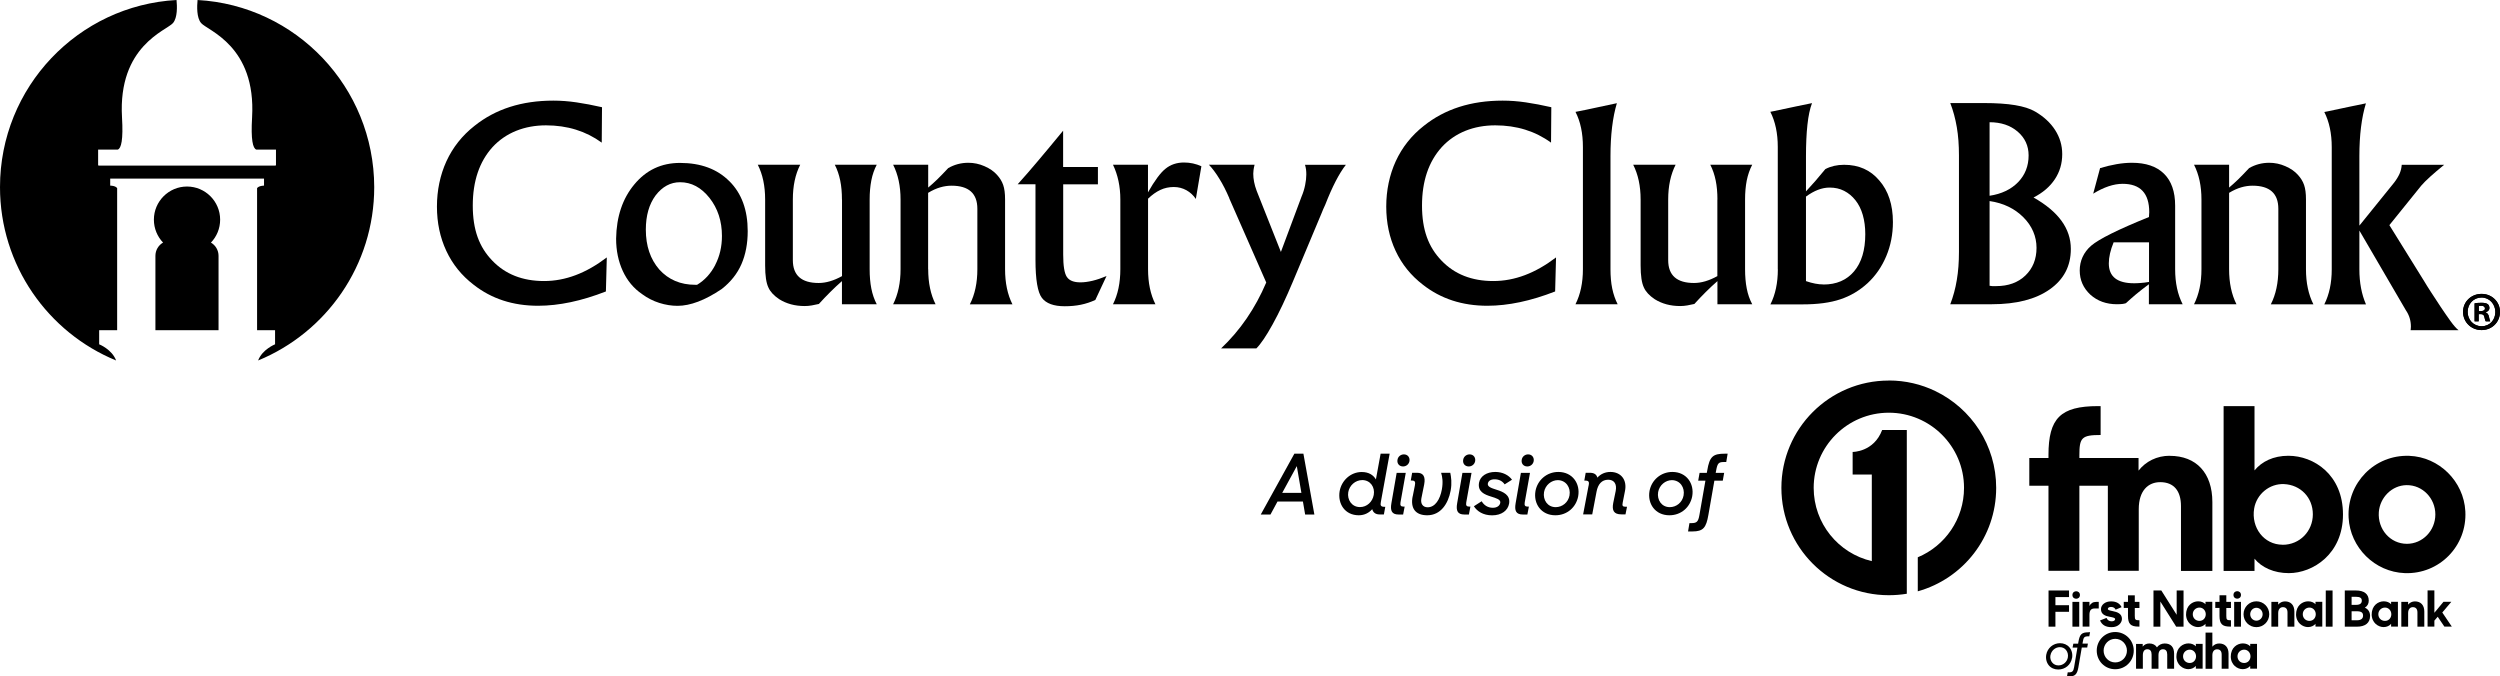 <?xml version="1.0" encoding="UTF-8"?>
<svg id="Layer_1" xmlns="http://www.w3.org/2000/svg" version="1.1" viewBox="0 0 360 97.41">
  <!-- Generator: Adobe Illustrator 29.6.1, SVG Export Plug-In . SVG Version: 2.1.1 Build 9)  -->
  <g>
    <g>
      <path d="M186.38,65.33h1.31l1.58,8.76h-1.33l-.32-1.87h-3.66l-1.01,1.87h-1.4l4.84-8.76ZM184.64,70.97h2.76l-.66-3.85-2.1,3.85Z"/>
      <path d="M192.91,70.72c.28-1.55,1.6-2.75,3.18-2.75,1.01,0,1.68.44,2.04,1.07l.68-3.71h1.3l-1.27,6.97c-.1.49.01.68.5.68h.14l-.2,1.1h-.62c-.6,0-.94-.3-1.06-.76-.44.5-1.08.88-1.94.88-1.98,0-3.06-1.64-2.75-3.49ZM197.82,71.27c.2-1.12-.48-2.12-1.64-2.14-1.02,0-1.86.77-2.03,1.74-.18,1.09.5,2.15,1.69,2.15,1,0,1.8-.76,1.98-1.75Z"/>
      <path d="M200.36,72.47l.76-4.38h1.31l-.76,4.26c-.07.43.04.6.42.6h.18l-.22,1.14h-.66c-.97,0-1.22-.55-1.03-1.62ZM201.24,66.2c.07-.46.48-.77.92-.77.59,0,.89.49.8.98-.08.44-.46.76-.92.76-.56,0-.9-.44-.8-.97Z"/>
      <path d="M203.43,71.48l.31-1.56c.11-.53,0-.72-.4-.72h-.19l.2-1.12h.72c.84,0,1.24.5,1.01,1.69l-.4,1.98c-.16.82.24,1.3.9,1.3,1.08,0,1.79-1.13,2.05-2.58.19-1.07.07-1.82-.11-2.39h1.32c.12.61.26,1.44.05,2.59-.35,1.85-1.42,3.53-3.37,3.53-1.7,0-2.44-1.01-2.1-2.72Z"/>
      <path d="M209.83,72.47l.76-4.38h1.31l-.76,4.26c-.07.43.04.6.42.6h.18l-.22,1.14h-.66c-.97,0-1.22-.55-1.03-1.62ZM210.7,66.2c.07-.46.48-.77.92-.77.59,0,.89.49.8.98-.08.44-.46.76-.92.76-.56,0-.9-.44-.8-.97Z"/>
      <path d="M212.24,72.9l1.12-.72c.32.55.86.94,1.61.94.61,0,1-.3,1.07-.72.08-.48-.59-.66-1.31-.89-.98-.3-1.97-.71-1.75-2,.17-.94,1.1-1.55,2.34-1.55,1.07,0,1.93.46,2.41,1.12l-1.06.67c-.31-.46-.8-.73-1.45-.73-.54,0-.9.22-.97.61-.08.46.48.65,1.27.9.94.29,2,.74,1.79,1.99-.17.98-1.06,1.69-2.45,1.69-1.3,0-2.17-.6-2.62-1.31Z"/>
      <path d="M218.25,72.47l.76-4.38h1.31l-.76,4.26c-.07.43.04.6.42.6h.18l-.22,1.14h-.66c-.97,0-1.22-.55-1.03-1.62ZM219.13,66.2c.07-.46.48-.77.92-.77.59,0,.89.49.8.98-.08.44-.46.76-.92.76-.56,0-.9-.44-.8-.97Z"/>
      <path d="M221.11,70.7c.29-1.56,1.62-2.74,3.29-2.74,2.04,0,3.18,1.68,2.86,3.5-.29,1.56-1.57,2.74-3.29,2.74-2.05,0-3.18-1.68-2.86-3.5ZM226.01,71.32c.19-1.09-.48-2.16-1.68-2.18-.92,0-1.81.7-1.99,1.73-.18,1.12.5,2.16,1.68,2.16.94,0,1.81-.67,1.99-1.7Z"/>
      <path d="M228.77,69.92c.11-.53-.01-.71-.44-.71h-.19l.2-1.13h.59c.6,0,.97.22,1.09.7.49-.54,1.14-.82,1.88-.82,1.51,0,2.44,1.13,2.09,2.78l-.32,1.63c-.1.47-.01.6.42.6h.2l-.22,1.1h-.59c-1.12,0-1.37-.59-1.18-1.62l.36-1.75c.2-1.02-.24-1.62-1.08-1.62-.92,0-1.48.64-1.68,1.73l-.62,3.26h-1.31l.79-4.16Z"/>
      <path d="M237.53,70.7c.29-1.56,1.62-2.74,3.29-2.74,2.04,0,3.18,1.68,2.86,3.5-.29,1.56-1.57,2.74-3.29,2.74-2.05,0-3.18-1.68-2.86-3.5ZM242.44,71.32c.19-1.09-.48-2.16-1.68-2.18-.92,0-1.81.7-1.99,1.73-.18,1.12.5,2.16,1.68,2.16.94,0,1.81-.67,1.99-1.7Z"/>
      <path d="M244.75,68.09h1.03l.06-.32c.34-2.06.83-2.44,2.57-2.44h.37l-.2,1.2h-.28c-.79,0-.98.11-1.18,1.25,0,.01-.02.14-.06.31h1.22l-.2,1.13h-1.21c-.32,1.88-.86,4.92-.86,4.92-.32,1.85-.73,2.39-2.32,2.39h-.61l.2-1.2h.26c.79,0,1.01-.19,1.18-1.19l.86-4.92h-1.04l.2-1.13Z"/>
    </g>
    <g>
      <path d="M271.98,54.8c-8.54,0-15.46,6.92-15.46,15.45s6.92,15.46,15.46,15.46c.88,0,1.75-.07,2.6-.21v-23.58h-3.55c-1.2,3.19-4.25,3.16-4.25,3.16v3.25h2.76v12.47c-4.8-1.11-8.37-5.42-8.37-10.55,0-5.97,4.85-10.82,10.82-10.82s10.83,4.85,10.83,10.82c0,4.51-2.75,8.37-6.66,10v4.9c6.52-1.82,11.29-7.79,11.29-14.9,0-6.13-3.57-11.43-8.75-13.93-2.03-.98-4.3-1.53-6.71-1.53Z"/>
      <g>
        <g>
          <g>
            <g>
              <path d="M298.38,94.76c.1-.57-.04-1.13-.38-1.54-.33-.39-.81-.6-1.36-.6-.98,0-1.81.7-1.98,1.66-.1.57.04,1.13.37,1.53.32.39.81.6,1.36.6,1,0,1.81-.68,1.98-1.65ZM295.27,94.36c.11-.66.69-1.17,1.35-1.17.36,0,.68.15.89.41.23.28.33.68.26,1.07h0c-.11.66-.69,1.15-1.35,1.15-.36,0-.67-.14-.89-.4-.24-.28-.34-.67-.27-1.06Z"/>
              <path d="M300.75,91.05c-.98,0-1.27.27-1.46,1.39l-.04.25h-.69l-.11.56h.7l-.48,2.83c-.1.59-.26.74-.77.74h-.15l-.1.59h.3c.85,0,1.16-.31,1.34-1.32l.49-2.85h.78l.1-.56h-.78l.04-.23c.11-.63.17-.82.79-.82h.15l.11-.59h-.21Z"/>
            </g>
            <path d="M301.93,93.69c0-1.48,1.18-2.68,2.66-2.68s2.67,1.2,2.67,2.68-1.18,2.68-2.67,2.68-2.66-1.19-2.66-2.68ZM306.28,93.69c0-.93-.75-1.7-1.68-1.7s-1.68.76-1.68,1.7.74,1.7,1.68,1.7,1.68-.76,1.68-1.7Z"/>
            <path d="M307.58,92.73h.97v.38c.22-.28.55-.45.95-.45.51,0,.88.2,1.1.56.24-.34.65-.56,1.11-.56.91,0,1.36.54,1.36,1.46v2.18h-.99v-2.05c0-.48-.19-.76-.62-.76-.37,0-.64.26-.64.86v1.95h-.99v-2.05c0-.48-.19-.76-.62-.76-.37,0-.64.26-.64.86v1.95h-.98v-3.57Z"/>
            <path d="M313.41,94.51c0-1.26.93-1.86,1.73-1.86.46,0,.83.17,1.06.42v-.35h.98v3.57h-.98v-.4c-.24.28-.61.47-1.08.47-.76,0-1.72-.6-1.72-1.86ZM316.23,94.51c0-.53-.39-.96-.91-.96s-.96.41-.96.96.41.96.96.96.91-.44.91-.96Z"/>
            <path d="M317.61,91.09h.97v2.03c.24-.29.58-.46.98-.46.84,0,1.35.54,1.35,1.46v2.18h-.99v-2.04c0-.49-.22-.76-.66-.76-.37,0-.68.26-.68.86v1.95h-.98v-5.21Z"/>
            <path d="M321.24,94.51c0-1.26.93-1.86,1.73-1.86.46,0,.83.17,1.06.42v-.35h.98v3.57h-.98v-.4c-.24.28-.61.47-1.08.47-.76,0-1.72-.6-1.72-1.86ZM324.07,94.51c0-.53-.39-.96-.91-.96s-.96.41-.96.96.41.96.96.96.91-.44.91-.96Z"/>
          </g>
          <g>
            <g>
              <path d="M294.99,85.03h2.95v.95h-1.96v1.17h1.96v.95h-1.96v2.14h-.99v-5.21Z"/>
              <path d="M298.43,86.67h.98v3.57h-.98v-3.57Z"/>
              <path d="M299.91,86.67h.97v.59c.18-.37.5-.59.98-.59h.36v.95h-.59c-.52,0-.75.27-.75.93v1.68h-.98v-3.57Z"/>
              <path d="M302.41,89.34l.93-.36c.13.33.4.49.75.49.32,0,.49-.15.49-.32,0-.19-.35-.25-.76-.33-.64-.11-1.28-.34-1.28-1.1,0-.6.58-1.13,1.46-1.12.8,0,1.26.33,1.51.83l-.86.36c-.09-.24-.34-.39-.66-.39s-.46.14-.46.29.21.21.74.32c.6.12,1.29.34,1.29,1.11,0,.52-.49,1.21-1.51,1.19-.86,0-1.38-.34-1.64-.96Z"/>
              <path d="M305.82,86.67h.61v-.94h.98v.94h.67v.88h-.67v1.13c0,.56.07.64.67.64v.91h-.14c-1.13,0-1.51-.39-1.51-1.55v-1.14h-.61v-.88Z"/>
              <path d="M310.1,85.03h1.13l2.21,3.5v-3.5h.99v5.21h-1.06l-2.28-3.62v3.62h-.99v-5.21Z"/>
              <path d="M314.8,88.45c0-1.26.93-1.86,1.73-1.86.46,0,.83.17,1.06.42v-.35h.98v3.57h-.98v-.4c-.24.28-.61.47-1.08.47-.76,0-1.72-.6-1.72-1.86ZM317.63,88.45c0-.53-.39-.96-.91-.96s-.96.41-.96.96.41.96.96.96.91-.44.91-.96Z"/>
              <path d="M319,86.67h.61v-.95h.98v.95h.67v.88h-.67v1.13c0,.56.07.64.67.64v.91h-.14c-1.13,0-1.51-.39-1.51-1.55v-1.14h-.61v-.88Z"/>
              <path d="M321.72,86.67h.98v3.57h-.98v-3.57Z"/>
              <path d="M323.07,88.45c0-1.03.82-1.86,1.85-1.86s1.85.83,1.85,1.86-.82,1.86-1.85,1.86-1.85-.83-1.85-1.86ZM325.82,88.45c0-.51-.4-.93-.9-.93s-.89.42-.89.93.39.93.89.93.9-.42.9-.93Z"/>
              <path d="M327.09,86.67h.97v.4c.23-.29.58-.47.98-.47.84,0,1.35.54,1.35,1.46v2.18h-.99v-2.05c0-.48-.22-.76-.66-.76-.37,0-.68.26-.68.86v1.95h-.98v-3.57Z"/>
              <path d="M330.64,88.45c0-1.26.93-1.86,1.73-1.86.46,0,.83.17,1.06.42v-.35h.98v3.57h-.98v-.4c-.24.28-.61.47-1.08.47-.76,0-1.72-.6-1.72-1.86ZM333.47,88.45c0-.53-.39-.96-.91-.96s-.96.41-.96.96.41.96.96.96.91-.44.91-.96Z"/>
              <path d="M335.89,85.03v5.21h-.98v-5.21h.98Z"/>
              <path d="M337.64,85.03h1.63c1.16,0,1.83.51,1.83,1.46,0,.44-.19.79-.56,1.01.48.22.75.62.75,1.19,0,1.03-.72,1.55-1.88,1.55h-1.76v-5.21ZM338.63,85.94v1.16h.64c.61,0,.83-.24.83-.61s-.24-.55-.82-.55h-.64ZM338.63,88.02v1.3h.77c.58,0,.88-.24.88-.66s-.2-.64-.93-.64h-.72Z"/>
              <path d="M341.53,88.45c0-1.26.93-1.86,1.73-1.86.46,0,.83.17,1.06.42v-.35h.98v3.57h-.98v-.4c-.24.28-.61.47-1.08.47-.76,0-1.72-.6-1.72-1.86ZM344.35,88.45c0-.53-.39-.96-.91-.96s-.96.41-.96.96.41.96.96.96.91-.44.91-.96Z"/>
              <path d="M345.8,86.67h.97v.4c.23-.29.58-.47.98-.47.84,0,1.35.54,1.35,1.46v2.18h-.99v-2.05c0-.48-.22-.76-.66-.76-.37,0-.68.26-.68.86v1.95h-.98v-3.57Z"/>
              <path d="M351.03,88.81l-.48.56v.86h-.98v-5.21h.98v3.22l1.31-1.58h1.13l-1.3,1.54,1.37,2.03h-1.07l-.97-1.43Z"/>
            </g>
            <circle cx="298.97" cy="85.68" r=".54"/>
            <circle cx="322.16" cy="85.67" r=".54"/>
          </g>
        </g>
        <g>
          <path d="M312.44,65.63c-1.85,0-3.45.81-4.49,2.14v-1.82h-8.52v-.39c0-2.54.33-2.92,3.06-2.92v-4.16h-.36c-5.43,0-7.15,1.75-7.15,7.05v.42h-2.76v4h2.76v12.25h4.45v-12.25h4.1v12.25h4.45v-8.87c0-2.73,1.4-3.9,3.09-3.9,1.98,0,2.99,1.27,2.99,3.45v9.33h4.52v-9.91c0-4.19-2.31-6.66-6.14-6.66Z"/>
          <path d="M329.53,65.63c-2.18,0-3.84.84-4.88,2.11v-9.26h-4.45v23.73h4.45v-1.76c1.04,1.27,2.8,2.08,4.94,2.08,3.45,0,7.8-2.73,7.8-8.45s-4.19-8.45-7.87-8.45ZM328.69,78.44c-2.68,0-4.55-2.46-4.09-5.22.35-2.07,2.22-3.61,4.31-3.51,2.36.11,4.14,1.92,4.14,4.35s-1.88,4.39-4.35,4.39Z"/>
          <path d="M346.93,65.64c-4.99-.18-8.99,3.91-8.73,8.91.23,4.31,3.77,7.82,8.09,7.98,4.98.18,8.99-3.91,8.72-8.91-.23-4.31-3.77-7.82-8.08-7.98ZM346.6,78.31c-2.42,0-4.23-2.11-4.05-4.57.16-2.11,1.89-3.86,4-3.88,2.3-.03,4.14,1.9,4.14,4.22s-1.82,4.23-4.1,4.23Z"/>
        </g>
      </g>
    </g>
  </g>
  <g>
    <path d="M30.38,34.93c.82-.86,1.32-2.02,1.32-3.3,0-2.63-2.14-4.77-4.77-4.77s-4.77,2.14-4.77,4.77c0,1.28.5,2.44,1.32,3.3-.66.38-1.1,1.09-1.1,1.91v10.71h9.09v-10.71c0-.81-.44-1.53-1.1-1.91"/>
    <path d="M28.45,0c-.09.9-.15,2.55.51,3.32.93,1.09,7.94,3.27,7.34,13.59-.19,3.22.11,4.46.61,4.63h2.83v2.29h-.12v.02H14.24v-.02h-.11v-2.29h2.83c.5-.17.8-1.41.61-4.63-.6-10.32,6.41-12.5,7.34-13.59.66-.77.6-2.42.51-3.32C11.25.79,0,12.55,0,26.94c0,11.28,6.91,20.94,16.72,24.97-.6-1.61-2.44-2.33-2.44-2.33v-2.03h2.59v-20.46c-.27-.37-1-.36-1-.36v-1.01h22.15v1.01s-.73,0-1,.36v20.46h2.59v2.03s-1.84.73-2.44,2.33c9.81-4.03,16.72-13.69,16.72-24.97C53.86,12.55,42.62.79,28.45,0"/>
    <g>
      <path d="M356.95,44.8h.28c.33,0,.6-.11.6-.38,0-.24-.17-.39-.55-.39-.16,0-.27.02-.33.03v.74ZM356.94,46.27h-.6v-2.59c.24-.05.57-.08.99-.08.49,0,.71.08.9.19.14.11.25.32.25.57,0,.28-.22.5-.54.6v.03c.25.09.4.28.47.63.08.39.13.55.19.65h-.65c-.08-.09-.13-.33-.2-.63-.05-.28-.21-.41-.54-.41h-.28v1.04ZM355.34,44.91c0,1.15.85,2.07,2.02,2.07s1.97-.92,1.97-2.05-.84-2.09-1.99-2.09-2,.93-2,2.07M360,44.91c0,1.47-1.15,2.62-2.65,2.62s-2.67-1.15-2.67-2.62,1.18-2.59,2.67-2.59,2.65,1.15,2.65,2.59"/>
      <path d="M77.49,44.03c-3.63,0-6.72-1.01-9.29-3.03-1.72-1.32-3.03-2.94-3.93-4.87-.9-1.92-1.35-4.05-1.35-6.38s.46-4.55,1.37-6.54c.92-1.99,2.26-3.69,4.03-5.08,3.03-2.43,6.81-3.64,11.36-3.64,1.07,0,2.18.08,3.33.25,1.15.17,2.37.4,3.68.7l-.04,5.1c-2.28-1.66-4.96-2.49-8.03-2.49s-5.78,1.05-7.7,3.14c-1.89,2.09-2.84,4.9-2.84,8.41s.93,5.98,2.8,7.92c1.88,1.97,4.37,2.95,7.46,2.95s6.05-1.13,9.04-3.4l-.13,4.9c-3.51,1.37-6.76,2.06-9.75,2.06"/>
      <path d="M102.99,38.15c.65-1.25.97-2.64.97-4.17,0-2.14-.6-3.97-1.79-5.48-1.2-1.51-2.61-2.26-4.24-2.26-1.38,0-2.56.64-3.53,1.91-.93,1.26-1.4,2.9-1.4,4.92,0,2.34.65,4.25,1.94,5.74,1.33,1.47,3.06,2.2,5.18,2.2h.26c1.1-.66,1.97-1.61,2.62-2.86M105.04,26.1c1.76,1.76,2.63,4.15,2.63,7.19,0,1.78-.3,3.36-.9,4.74-.6,1.38-1.55,2.58-2.86,3.6-2.39,1.61-4.51,2.41-6.35,2.41-.86,0-1.73-.14-2.62-.42-.88-.28-1.71-.7-2.47-1.26-1.22-.83-2.15-1.95-2.79-3.34-.64-1.39-.96-2.95-.96-4.65.05-3.16.92-5.77,2.62-7.81,1.71-2.07,3.9-3.1,6.58-3.1,3,0,5.38.89,7.12,2.65"/>
      <path d="M153.1,26.54v10.11c0,1.62.17,2.69.52,3.22.35.53,1,.79,1.96.79.54,0,1.12-.08,1.75-.23s1.3-.38,2.01-.68l-1.61,3.44c-.66.31-1.35.54-2.08.69-.73.15-1.5.22-2.33.22-1.58,0-2.68-.4-3.29-1.21-.61-.8-.92-2.63-.92-5.48v-10.88h-2.56c.91-1.01,1.89-2.13,2.93-3.37,1.05-1.24,2.25-2.69,3.61-4.34v5.23h5.01v2.49h-5.01Z"/>
      <path d="M167.83,24.3c.73-.6,1.63-.9,2.67-.9.87,0,1.71.18,2.5.54l-.8,4.71c-.36-.54-.82-.96-1.36-1.26-.55-.3-1.15-.46-1.81-.46-.7,0-1.35.14-1.94.42-.6.28-1.19.7-1.77,1.26v10.15c0,1.96.35,3.64,1.06,5.05h-6.11c.71-1.41,1.06-3.09,1.06-5.05v-10.03c0-1.88-.36-3.55-1.06-5.01h5.04v3.98c.97-1.71,1.81-2.84,2.52-3.4"/>
      <path d="M177.02,28.54c-.46-1.07-.94-2.02-1.45-2.83-.5-.82-1-1.48-1.49-1.99h6.58c-.07.3-.13.55-.15.76-.03.21-.04.38-.04.53,0,.77.16,1.59.49,2.47l3.49,8.8,2.97-7.96c.24-.56.41-1.12.52-1.67.11-.55.17-1.06.17-1.5,0-.26-.01-.51-.04-.74-.03-.23-.08-.46-.15-.68h5.89c-.96,1.22-1.95,3.13-2.97,5.74-.14.29-.24.52-.32.71-.07.19-.14.34-.19.47l-4.13,9.85c-1.02,2.44-2,4.51-2.93,6.19-.93,1.69-1.72,2.85-2.35,3.48h-5.08c2.75-2.6,4.92-5.77,6.5-9.49l-5.33-12.13Z"/>
      <path d="M214.19,44.03c-3.62,0-6.72-1.01-9.29-3.03-1.72-1.32-3.03-2.94-3.93-4.87-.9-1.92-1.35-4.05-1.35-6.38s.46-4.55,1.37-6.54c.92-1.99,2.26-3.69,4.03-5.08,3.03-2.43,6.81-3.64,11.36-3.64,1.07,0,2.18.08,3.33.25,1.15.17,2.37.4,3.68.7l-.04,5.1c-2.28-1.66-4.96-2.49-8.04-2.49s-5.78,1.05-7.7,3.14c-1.89,2.09-2.84,4.9-2.84,8.41s.93,5.98,2.8,7.92c1.88,1.97,4.37,2.95,7.46,2.95s6.05-1.13,9.04-3.4l-.13,4.9c-3.51,1.37-6.76,2.06-9.75,2.06"/>
      <path d="M231.91,22.49v16.28c0,1.02.08,1.95.25,2.77s.43,1.58.78,2.27h-6.07c.71-1.41,1.07-3.09,1.07-5.04v-17.6c0-1.97-.35-3.66-1.07-5.06.92-.17,1.88-.37,2.87-.59.99-.22,2.02-.44,3.09-.66-.61,2.04-.92,4.59-.92,7.64"/>
      <path d="M247.31,28.73c0-1-.08-1.91-.25-2.74-.17-.83-.43-1.59-.78-2.27h6.04c-.36.69-.62,1.44-.79,2.27-.16.83-.24,1.74-.24,2.74v10.04c0,1.02.08,1.95.24,2.77.16.83.42,1.58.79,2.27h-5.01v-3.33c-.56.49-1.12,1.01-1.68,1.57-.56.56-1.11,1.13-1.64,1.72-.34.07-.68.14-1.02.21-.34.06-.68.09-1.02.09-1.41,0-2.63-.33-3.68-.99-.76-.51-1.28-1.07-1.55-1.68-.31-.64-.47-1.69-.47-3.18v-9.49c0-1.94-.36-3.61-1.07-5.01h6.11c-.71,1.4-1.07,3.06-1.07,5.01v8.73c0,2.19,1.24,3.29,3.72,3.29,1.05,0,2.17-.33,3.36-.99v-11.03Z"/>
      <path d="M262.58,40.97c1.87,0,3.34-.63,4.41-1.9,1.07-1.27,1.61-3.05,1.61-5.35,0-1.02-.12-1.94-.36-2.77-.24-.83-.59-1.53-1.06-2.12-.46-.58-1-1.03-1.63-1.35-.62-.32-1.32-.47-2.09-.47-1.1,0-2.23.44-3.4,1.3v12.17c.92.32,1.76.48,2.52.48M256,38.76v-17.6c0-1.97-.36-3.66-1.07-5.06l.56-.11c1.18-.25,2.22-.47,3.11-.66.89-.19,1.67-.35,2.33-.48-.3.79-.52,1.82-.66,3.11-.14,1.28-.21,2.81-.21,4.57v5.03c.46-.49.91-.99,1.36-1.51.45-.52.93-1.09,1.43-1.7.78-.41,1.68-.62,2.7-.62,2.11,0,3.8.75,5.07,2.26,1.3,1.49,1.96,3.49,1.96,5.99,0,1.75-.32,3.39-.96,4.91-.64,1.52-1.53,2.81-2.68,3.88-1.17,1.07-2.48,1.85-3.93,2.33-1.45.49-3.26.73-5.43.73h-4.64c.71-1.41,1.07-3.09,1.07-5.05"/>
      <path d="M286.5,28.95v12.2c.13.03.25.04.38.05.13,0,.32,0,.57,0,1.74,0,3.15-.51,4.21-1.53,1.06-1.02,1.6-2.35,1.6-3.98s-.63-3.14-1.89-4.4c-1.26-1.26-2.88-2.05-4.88-2.34M286.5,17.59v10.6c1.73-.26,3.1-.92,4.11-1.96,1.01-1.05,1.51-2.33,1.51-3.85,0-1.38-.53-2.53-1.58-3.43-1.05-.9-2.4-1.35-4.05-1.35M280.84,43.81c.42-1.1.74-2.26.94-3.49.21-1.23.31-2.57.31-4.05v-13.9c0-1.48-.1-2.84-.31-4.06-.21-1.23-.52-2.38-.94-3.47h4.86c1.78,0,3.27.1,4.47.3,1.2.2,2.16.5,2.88.92,1.24.72,2.21,1.61,2.89,2.67.68,1.06,1.02,2.21,1.02,3.46,0,1.35-.35,2.55-1.07,3.63-.71,1.07-1.73,1.94-3.06,2.62,1.78,1,3.12,2.12,4.02,3.35.9,1.24,1.35,2.59,1.35,4.06,0,2.46-1.01,4.39-3.04,5.82-2.03,1.43-4.81,2.14-8.34,2.14h-5.96Z"/>
      <path d="M309.46,34.9h-5.1c-.46,1.12-.69,2.13-.69,3.03,0,1.91,1.21,2.86,3.64,2.86.27,0,.58-.01.92-.04.34-.02.75-.07,1.23-.15v-5.7ZM302.41,24.21c.83-.25,1.63-.44,2.38-.57.75-.13,1.49-.2,2.21-.2,2,0,3.54.52,4.61,1.57,1.07,1.05,1.61,2.58,1.61,4.6v9.16c0,1.96.36,3.64,1.08,5.04h-4.86v-2.88c-.72.54-1.35,1.02-1.87,1.46-.52.44-1,.86-1.44,1.27-.15.05-.32.09-.5.11-.18.02-.45.04-.79.04-1.53,0-2.81-.46-3.83-1.38-1.02-.95-1.53-2.11-1.53-3.48s.55-2.62,1.65-3.57c1.12-.96,3.89-2.34,8.32-4.13,0-.07,0-.2.02-.36.01-.17.02-.28.02-.33,0-2.73-1.28-4.09-3.83-4.09-1.28,0-2.7.47-4.24,1.42l.99-3.68Z"/>
      <path d="M320.99,38.76c0,1.96.35,3.64,1.06,5.05h-6.11c.71-1.41,1.07-3.09,1.07-5.05v-10.03c0-1.94-.36-3.61-1.07-5.01h5.05v3.29c.41-.34.84-.73,1.3-1.17.45-.44.98-.99,1.58-1.63.88-.51,1.85-.77,2.9-.77.8,0,1.57.16,2.32.49.75.32,1.35.74,1.81,1.25.41.45.71.93.89,1.46.18.52.27,1.21.27,2.06v10.07c0,1.96.36,3.64,1.07,5.05h-6.13c.72-1.41,1.08-3.09,1.08-5.05v-8.7c0-2.22-1.24-3.33-3.72-3.33-.54,0-1.08.08-1.63.24-.55.16-1.13.42-1.74.79v11Z"/>
      <path d="M340.7,14.85c-.64,2.09-.95,4.64-.95,7.64v10l5.01-6.2c.34-.44.59-.86.78-1.28.18-.42.28-.84.31-1.28h6.11c-.78.64-1.46,1.21-2.02,1.72-.56.51-.98.93-1.27,1.27l-4.6,5.7,5.06,8.15c.17.3.48.79.92,1.47.44.68.9,1.38,1.38,2.11.49.73.96,1.42,1.43,2.07.47.65.86,1.09,1.17,1.33h-6.9c0-.05,0-.12.02-.2.01-.08.02-.18.02-.31,0-.87-.24-1.66-.73-2.37l-6.69-11.47v5.59c0,1.91.32,3.59.95,5.04h-6c.71-1.41,1.07-3.09,1.07-5.04v-17.6c0-1.97-.36-3.66-1.07-5.06l.56-.11c1.18-.25,2.22-.47,3.11-.66.89-.19,1.67-.35,2.33-.48"/>
      <path d="M356.95,44.8h.28c.33,0,.6-.11.6-.38,0-.24-.17-.39-.55-.39-.16,0-.27.02-.33.03v.74ZM356.94,46.27h-.6v-2.59c.24-.05.57-.08.99-.08.49,0,.71.08.9.19.14.11.25.32.25.57,0,.28-.22.5-.54.6v.03c.25.09.4.28.47.63.08.39.13.55.19.65h-.65c-.08-.09-.13-.33-.2-.63-.05-.28-.21-.41-.54-.41h-.28v1.04ZM355.34,44.91c0,1.15.85,2.07,2.02,2.07s1.97-.92,1.97-2.05-.84-2.09-1.99-2.09-2,.93-2,2.07M360,44.91c0,1.47-1.15,2.62-2.65,2.62s-2.67-1.15-2.67-2.62,1.18-2.59,2.67-2.59,2.65,1.15,2.65,2.59"/>
      <path d="M121.24,28.73c0-1-.08-1.91-.25-2.74-.17-.83-.43-1.59-.78-2.27h6.04c-.36.69-.62,1.44-.78,2.27-.16.83-.24,1.74-.24,2.74v10.04c0,1.02.08,1.95.24,2.77s.42,1.58.78,2.27h-5.01v-3.33c-.56.49-1.12,1.01-1.68,1.57-.56.56-1.11,1.13-1.64,1.72-.34.07-.68.14-1.02.21-.34.06-.68.09-1.02.09-1.41,0-2.63-.33-3.68-.99-.76-.51-1.28-1.07-1.55-1.68-.31-.64-.47-1.69-.47-3.18v-9.49c0-1.94-.35-3.61-1.06-5.01h6.11c-.71,1.4-1.06,3.06-1.06,5.01v8.73c0,2.19,1.24,3.29,3.72,3.29,1.05,0,2.17-.33,3.36-.99v-11.03Z"/>
      <path d="M133.66,38.76c0,1.96.35,3.64,1.06,5.05h-6.11c.71-1.41,1.07-3.09,1.07-5.05v-10.03c0-1.94-.36-3.61-1.07-5.01h5.05v3.29c.41-.34.84-.73,1.3-1.17.45-.44.98-.99,1.58-1.63.88-.51,1.85-.77,2.9-.77.8,0,1.57.16,2.32.49.75.32,1.35.74,1.81,1.25.41.45.71.93.89,1.46.18.52.27,1.21.27,2.06v10.07c0,1.96.35,3.64,1.06,5.05h-6.13c.72-1.41,1.08-3.09,1.08-5.05v-8.7c0-2.22-1.24-3.33-3.72-3.33-.54,0-1.08.08-1.63.24-.55.16-1.13.42-1.74.79v11Z"/>
    </g>
  </g>
</svg>